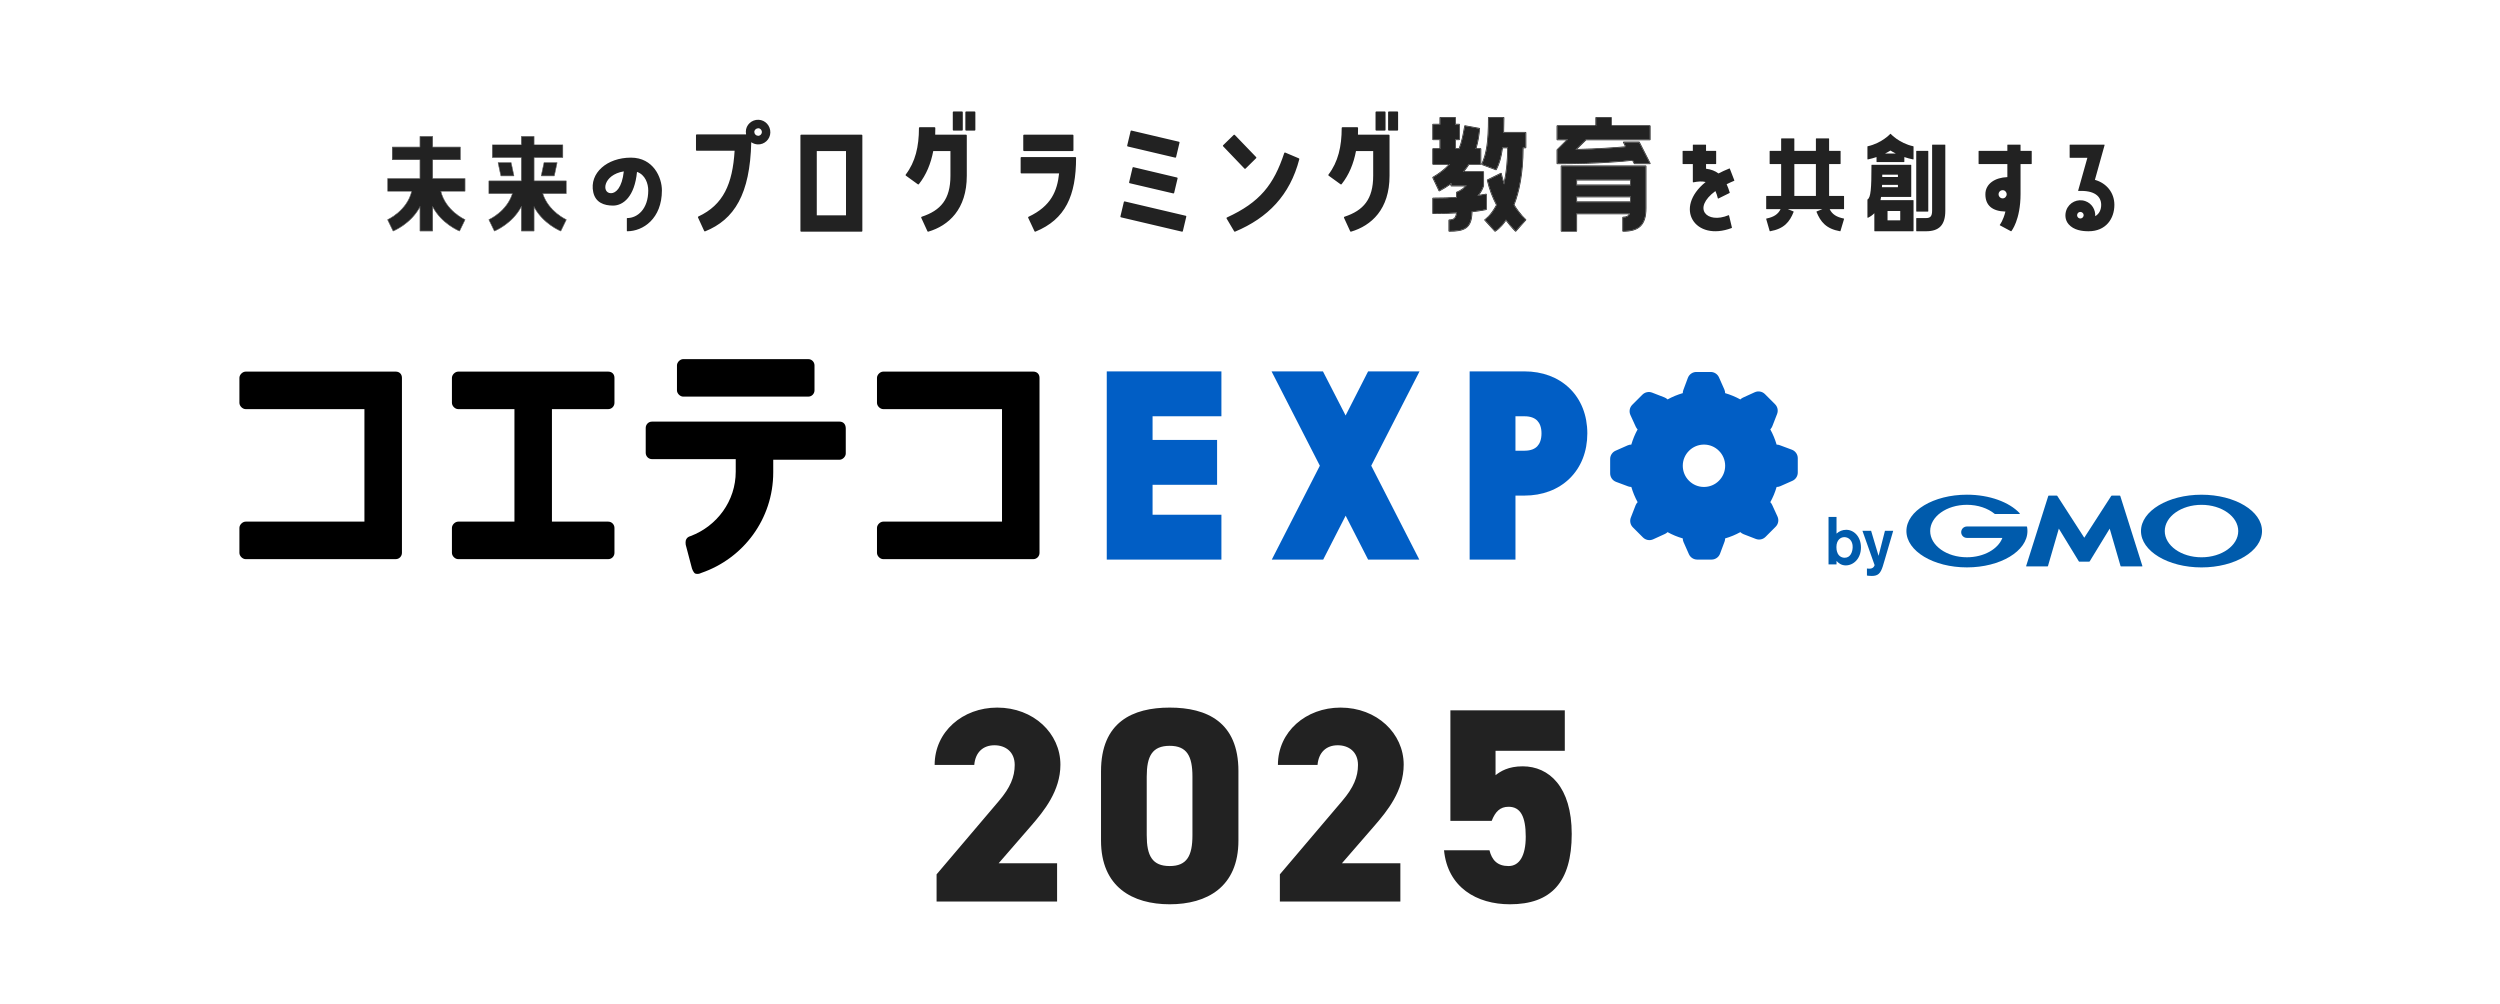 <svg width="543" height="218" viewBox="0 0 543 218" fill="none" xmlns="http://www.w3.org/2000/svg">
<path d="M85.941 80.715H53.358C52.681 80.715 52 81.392 52 82.073V87.503C52 88.18 52.677 88.862 53.358 88.862H79.153V113.299H53.358C52.681 113.299 52 113.976 52 114.658V120.088C52 120.765 52.677 121.446 53.358 121.446H85.943C86.758 121.446 87.302 120.769 87.302 120.088V82.071C87.302 81.256 86.758 80.713 85.943 80.713H85.941V80.715Z" fill="black"/>
<path d="M148.396 86.147H175.551C176.366 86.147 176.909 85.47 176.909 84.788V79.359C176.909 78.681 176.366 78 175.551 78H148.396C147.719 78 147.037 78.677 147.037 79.359V84.788C147.037 85.465 147.714 86.147 148.396 86.147Z" fill="black"/>
<path d="M132.101 80.715H99.517C98.84 80.715 98.158 81.392 98.158 82.073V87.503C98.158 88.18 98.835 88.862 99.517 88.862H111.737V113.299H99.517C98.84 113.299 98.158 113.976 98.158 114.658V120.088C98.158 120.765 98.835 121.446 99.517 121.446H132.101C132.917 121.446 133.46 120.769 133.46 120.088V114.658C133.46 113.981 132.917 113.299 132.101 113.299H119.881V88.862H132.101C132.917 88.862 133.46 88.185 133.46 87.503V82.073C133.46 81.258 132.917 80.715 132.101 80.715Z" fill="black"/>
<path d="M182.337 91.576H141.608C140.792 91.576 140.249 92.253 140.249 92.935V98.365C140.249 99.042 140.792 99.723 141.608 99.723H159.801V102.44C159.801 108.821 155.73 114.253 150.026 116.426C149.483 116.562 149.211 116.834 149.075 117.103C148.803 117.511 148.939 118.324 148.939 118.324L150.298 123.484C150.298 123.484 150.569 124.299 150.975 124.569C151.382 124.704 151.79 124.704 152.333 124.433C161.431 121.31 167.947 112.756 167.947 102.574V99.857H182.341C183.018 99.857 183.7 99.18 183.7 98.498V93.069C183.7 92.118 183.156 91.574 182.341 91.574H182.339L182.337 91.576Z" fill="black"/>
<path d="M224.425 80.715H191.84C191.163 80.715 190.481 81.392 190.481 82.073V87.503C190.481 88.18 191.158 88.862 191.84 88.862H217.637V113.299H191.84C191.163 113.299 190.481 113.976 190.481 114.658V120.088C190.481 120.765 191.158 121.446 191.84 121.446H224.425C225.24 121.446 225.783 120.769 225.783 120.088V82.071C225.783 81.256 225.24 80.713 224.425 80.713V80.715Z" fill="black"/>
<path fill-rule="evenodd" clip-rule="evenodd" d="M265.29 111.794V121.544H240.388V80.665H265.29V90.415H250.339V95.555H264.352V105.304H250.339V111.794H265.29ZM286.669 101.15L276.183 80.667H287.346L292.266 90.247L297.15 80.667H308.319L297.834 101.15L308.272 121.544H297.152L292.275 112.009L287.398 121.544H276.233L286.671 101.15H286.669ZM329.16 121.541H319.208V80.665H331.12C334.956 80.665 338.4 81.913 340.9 84.333C343.408 86.763 344.767 90.182 344.767 94.13C344.767 98.079 343.411 101.505 340.906 103.946C338.409 106.378 334.965 107.641 331.12 107.641H329.16V121.541ZM333.91 91.386C333.416 90.865 332.567 90.415 331.118 90.415H329.157V97.894H331.118C332.567 97.894 333.412 97.443 333.905 96.922C334.419 96.379 334.813 95.48 334.813 94.133C334.813 92.785 334.424 91.927 333.91 91.386Z" fill="#015EC5"/>
<path fill-rule="evenodd" clip-rule="evenodd" d="M372.643 81.113C372.324 80.905 371.95 80.794 371.568 80.792H368.452C368.049 80.792 367.657 80.914 367.327 81.143C366.999 81.371 366.747 81.697 366.605 82.073L365.624 84.702C365.54 84.922 365.5 85.155 365.5 85.388C364.929 85.556 364.365 85.753 363.81 85.981C363.256 86.21 362.721 86.468 362.196 86.756C362.004 86.563 361.773 86.414 361.517 86.314L358.836 85.275C358.478 85.137 358.089 85.107 357.717 85.187C357.341 85.266 357 85.451 356.73 85.723H356.728L354.527 87.924C354.242 88.209 354.049 88.574 353.979 88.97C353.909 89.366 353.959 89.774 354.126 90.141L355.29 92.69C355.387 92.905 355.523 93.098 355.686 93.263C355.401 93.784 355.145 94.323 354.914 94.875C354.686 95.428 354.489 95.992 354.321 96.564C354.049 96.564 353.78 96.621 353.531 96.732L350.9 97.896C350.551 98.05 350.254 98.303 350.044 98.623C349.836 98.942 349.725 99.316 349.725 99.698V102.814C349.725 103.217 349.849 103.608 350.078 103.939C350.309 104.27 350.633 104.521 351.008 104.661L353.639 105.642C353.859 105.723 354.092 105.766 354.326 105.766C354.661 106.917 355.12 108.024 355.693 109.07C355.498 109.265 355.347 109.495 355.249 109.751L354.21 112.432C354.074 112.788 354.045 113.177 354.124 113.551C354.201 113.924 354.387 114.266 354.656 114.536L356.859 116.739C357.145 117.022 357.509 117.212 357.905 117.284C358.299 117.355 358.709 117.305 359.071 117.137L361.621 115.973C361.834 115.876 362.031 115.743 362.192 115.577C362.717 115.865 363.256 116.123 363.806 116.352C364.361 116.58 364.922 116.78 365.495 116.945C365.497 117.217 365.554 117.488 365.665 117.737L366.829 120.366C366.985 120.715 367.239 121.014 367.558 121.222C367.877 121.43 368.251 121.541 368.633 121.541H371.747C372.15 121.541 372.541 121.419 372.872 121.19C373.2 120.962 373.456 120.636 373.594 120.26L374.575 117.631C374.658 117.411 374.699 117.178 374.699 116.945C375.27 116.777 375.834 116.58 376.388 116.352C376.943 116.123 377.482 115.863 378.003 115.577C378.197 115.77 378.428 115.921 378.684 116.019L381.367 117.058C381.723 117.196 382.11 117.226 382.484 117.146C382.857 117.067 383.201 116.881 383.471 116.61L385.672 114.407C385.957 114.121 386.149 113.759 386.22 113.363C386.29 112.967 386.24 112.559 386.072 112.194L384.906 109.645C384.809 109.432 384.675 109.237 384.51 109.072C384.798 108.549 385.056 108.01 385.287 107.458C385.515 106.905 385.712 106.341 385.88 105.771C386.152 105.771 386.426 105.712 386.677 105.601L389.304 104.437C389.652 104.283 389.949 104.03 390.157 103.71C390.368 103.391 390.476 103.018 390.476 102.635V99.522C390.476 99.118 390.354 98.727 390.123 98.396C389.894 98.066 389.568 97.814 389.193 97.674L386.562 96.694C386.342 96.612 386.111 96.569 385.878 96.569C385.712 95.996 385.513 95.432 385.285 94.88C385.054 94.327 384.795 93.786 384.508 93.263C384.7 93.071 384.852 92.838 384.949 92.582L385.989 89.901C386.125 89.545 386.154 89.156 386.077 88.782C385.998 88.409 385.81 88.067 385.54 87.797L383.34 85.594C383.054 85.309 382.69 85.119 382.293 85.049C381.897 84.978 381.487 85.03 381.123 85.198L378.573 86.362C378.36 86.459 378.168 86.593 378.003 86.758C377.477 86.471 376.939 86.212 376.388 85.984C375.834 85.755 375.272 85.556 374.699 85.39C374.699 85.119 374.64 84.847 374.529 84.598L373.366 81.969C373.212 81.621 372.96 81.324 372.641 81.115L372.643 81.113ZM371.862 105.418C372.421 105.187 372.929 104.847 373.352 104.417C374.215 103.556 374.704 102.406 374.704 101.165C374.704 99.925 374.215 98.772 373.352 97.914C372.494 97.051 371.341 96.564 370.101 96.564C369.496 96.564 368.898 96.682 368.341 96.913C367.782 97.144 367.275 97.484 366.851 97.914C365.986 98.774 365.5 99.925 365.5 101.165C365.5 101.77 365.617 102.368 365.848 102.927C366.079 103.486 366.419 103.991 366.849 104.417C367.707 105.279 368.86 105.766 370.098 105.766C370.703 105.766 371.303 105.649 371.86 105.418H371.862Z" fill="#015EC5"/>
<path d="M452.695 121.999H453.741C453.795 121.999 453.861 121.96 453.89 121.915L458.226 114.816L460.581 122.936C460.597 122.986 460.651 123.027 460.708 123.027H465.261C465.311 123.027 465.345 122.986 465.327 122.936L460.529 107.741C460.515 107.691 460.459 107.65 460.407 107.65H458.697C458.643 107.65 458.575 107.689 458.548 107.734L452.704 116.798L446.86 107.734C446.83 107.689 446.762 107.65 446.71 107.65H445.005C444.951 107.65 444.892 107.693 444.878 107.741L440.08 122.936C440.067 122.986 440.096 123.027 440.151 123.027H444.699C444.754 123.027 444.81 122.986 444.822 122.936L447.179 114.816L451.513 121.915C451.54 121.96 451.61 121.999 451.662 121.999H452.708H452.699H452.695Z" fill="#005BAC"/>
<path d="M440.272 114.432C440.263 114.386 440.222 114.352 440.174 114.352H427.214C426.528 114.352 425.971 114.907 425.971 115.593C425.971 116.279 426.528 116.834 427.214 116.834H434.917C433.998 119.257 430.898 121.039 427.214 121.039C422.808 121.039 419.235 118.487 419.235 115.342C419.235 112.197 422.808 109.645 427.214 109.645C429.621 109.645 431.776 110.408 433.241 111.61C433.244 111.615 433.255 111.617 433.257 111.622C433.271 111.629 433.291 111.638 433.312 111.638H438.61C438.664 111.638 438.703 111.597 438.703 111.543C438.703 111.52 438.696 111.497 438.68 111.481L438.673 111.47C436.418 109.068 432.132 107.447 427.216 107.447C419.959 107.447 414.072 110.981 414.072 115.342C414.072 119.703 419.957 123.237 427.216 123.237C434.475 123.237 440.36 119.703 440.36 115.342C440.36 115.034 440.331 114.726 440.274 114.427V114.432H440.272Z" fill="#005BAC"/>
<path d="M478.166 107.451C470.907 107.451 465.022 110.986 465.022 115.346C465.022 119.707 470.907 123.242 478.166 123.242C485.426 123.242 491.31 119.707 491.31 115.346C491.31 110.986 485.426 107.451 478.166 107.451ZM478.166 121.043C473.76 121.043 470.187 118.494 470.187 115.346C470.187 112.199 473.76 109.65 478.166 109.65C482.573 109.65 486.146 112.199 486.146 115.346C486.146 118.494 482.573 121.043 478.166 121.043Z" fill="#005BAC"/>
<path d="M402.398 118.883C402.368 119.848 401.945 121.145 400.663 121.145C400.521 121.145 399.339 121.145 398.985 119.759C398.929 119.585 398.87 119.277 398.87 118.827C398.87 117.266 399.803 116.666 400.591 116.666C401.54 116.666 402.445 117.441 402.4 118.883H402.398ZM397.158 112.29V122.587H398.893V121.829C399.273 122.266 399.927 122.805 400.887 122.805C402.622 122.805 404.2 121.286 404.2 118.91C404.2 116.535 402.651 115.072 401.007 115.072C400.206 115.072 399.475 115.365 398.893 115.903V112.285H397.158V112.29Z" fill="#005BAC"/>
<path d="M411.201 115.297L409.346 121.655L408.936 123.024C408.441 124.555 407.902 125.096 406.545 125.096C405.975 125.096 405.699 125.04 405.499 125.008V123.477C405.66 123.504 405.789 123.518 405.966 123.518C406.099 123.518 406.48 123.518 406.756 123.328C406.96 123.194 407.161 122.877 407.161 122.732L404.523 115.292H406.405L408.024 120.731L409.41 115.292H411.201V115.297Z" fill="#005BAC"/>
<path d="M99.974 34.673V31.973H93.95V29.648H91.25V31.973H85.226V34.673H91.25V38.797H84.226V41.497H89.475C88.45 45.846 84.226 47.721 84.226 47.721L85.401 50.146C85.401 50.146 89.3 48.596 91.25 44.771V50.146H93.95V44.771C95.899 48.596 99.799 50.146 99.799 50.146L100.974 47.721C100.974 47.721 96.749 45.846 95.699 41.497H100.974V38.797H93.95V34.673H99.974Z" fill="#222222"/>
<path d="M122.216 34.198V31.498H115.967V29.648H113.267V31.498H106.968V34.198H113.267V39.322H106.218V42.022H111.342C110.117 45.996 106.218 47.721 106.218 47.721L107.393 50.146C107.393 50.146 111.317 48.596 113.267 44.721V50.146H115.967V44.796C117.916 48.596 121.791 50.146 121.791 50.146L122.966 47.721C122.966 47.721 119.091 45.996 117.841 42.022H122.966V39.322H115.967V34.198H122.216ZM108.218 35.348L108.818 38.172H111.592L110.992 35.348H108.218ZM120.966 35.348H118.191L117.591 38.172H120.366L120.966 35.348Z" fill="#222222"/>
<path fill-rule="evenodd" clip-rule="evenodd" d="M100.057 34.673C100.057 34.719 100.02 34.756 99.974 34.756H94.033V38.714H100.974C101.02 38.714 101.057 38.751 101.057 38.797V41.497C101.057 41.543 101.02 41.58 100.974 41.58H95.806C96.341 43.678 97.624 45.187 98.784 46.176C99.374 46.679 99.93 47.047 100.34 47.288C100.544 47.409 100.712 47.498 100.828 47.558C100.886 47.587 100.931 47.609 100.962 47.623C100.977 47.631 100.988 47.636 100.996 47.64L101.005 47.644L101.007 47.645C101.028 47.654 101.044 47.671 101.052 47.692C101.06 47.714 101.058 47.737 101.049 47.757L99.874 50.182C99.855 50.221 99.809 50.239 99.768 50.223L99.799 50.146L100.974 47.721C100.974 47.721 100.947 47.709 100.898 47.685C100.33 47.411 96.717 45.529 95.72 41.58C95.713 41.552 95.706 41.525 95.699 41.497H100.974V38.797H93.95V34.673H99.974V31.973H93.95V29.648H91.25V31.973H85.226V34.673H91.25V38.797H84.226V41.497H89.475C89.469 41.525 89.462 41.552 89.455 41.58C88.481 45.529 84.869 47.411 84.301 47.685C84.252 47.709 84.226 47.721 84.226 47.721L85.401 50.146L85.431 50.223C85.391 50.239 85.345 50.221 85.326 50.182L84.151 47.757C84.141 47.737 84.14 47.714 84.148 47.692C84.155 47.671 84.171 47.654 84.192 47.645L84.195 47.644L84.203 47.64C84.211 47.636 84.223 47.631 84.238 47.623C84.268 47.609 84.314 47.587 84.372 47.558C84.488 47.498 84.655 47.409 84.86 47.288C85.268 47.047 85.824 46.679 86.412 46.176C87.569 45.187 88.846 43.678 89.369 41.58H84.226C84.18 41.58 84.143 41.543 84.143 41.497V38.797C84.143 38.751 84.18 38.714 84.226 38.714H91.167V34.756H85.226C85.18 34.756 85.142 34.719 85.142 34.673V31.973C85.142 31.927 85.18 31.89 85.226 31.89H91.167V29.648C91.167 29.602 91.204 29.565 91.25 29.565H93.95C93.996 29.565 94.033 29.602 94.033 29.648V31.89H99.974C100.02 31.89 100.057 31.927 100.057 31.973V34.673ZM93.95 50.146H91.25V44.771C91.222 44.825 91.195 44.878 91.167 44.931C89.191 48.639 85.401 50.146 85.401 50.146C85.431 50.223 85.431 50.223 85.431 50.223L85.432 50.223L85.435 50.222L85.444 50.218L85.478 50.204C85.507 50.191 85.55 50.173 85.606 50.148C85.718 50.097 85.879 50.021 86.079 49.918C86.478 49.711 87.029 49.396 87.642 48.961C88.804 48.136 90.188 46.877 91.167 45.106V50.146C91.167 50.192 91.204 50.229 91.25 50.229H93.95C93.996 50.229 94.033 50.192 94.033 50.146V45.106C95.011 46.877 96.395 48.136 97.557 48.961C98.17 49.396 98.722 49.711 99.121 49.918C99.32 50.021 99.481 50.097 99.593 50.148C99.649 50.173 99.692 50.191 99.722 50.204L99.756 50.218L99.765 50.222L99.767 50.223L99.768 50.223C99.768 50.223 99.768 50.223 99.799 50.146C99.799 50.146 96.008 48.639 94.033 44.931C94.005 44.878 93.977 44.825 93.95 44.771V50.146ZM122.299 34.198C122.299 34.244 122.262 34.281 122.216 34.281H116.05V39.239H122.966C123.012 39.239 123.049 39.276 123.049 39.322V42.022C123.049 42.068 123.012 42.105 122.966 42.105H117.956C118.586 44.016 119.829 45.393 120.925 46.297C121.484 46.758 122.003 47.095 122.383 47.317C122.573 47.428 122.727 47.511 122.834 47.565C122.888 47.592 122.93 47.612 122.958 47.625L122.989 47.64L122.997 47.644L122.999 47.645C123.02 47.654 123.036 47.671 123.044 47.692C123.052 47.714 123.051 47.737 123.041 47.757L121.866 50.182C121.847 50.221 121.801 50.239 121.76 50.223L121.791 50.146L122.966 47.721C122.966 47.721 122.939 47.709 122.89 47.685C122.349 47.423 119.039 45.695 117.868 42.105C117.859 42.077 117.85 42.05 117.841 42.022H122.966V39.322H115.967V34.198H122.216V31.498H115.967V29.648H113.267V31.498H106.968V34.198H113.267V39.322H106.218V42.022H111.342C111.334 42.05 111.325 42.077 111.316 42.105C110.167 45.696 106.837 47.424 106.293 47.686C106.244 47.709 106.218 47.721 106.218 47.721L107.393 50.146L107.423 50.223C107.383 50.239 107.337 50.221 107.318 50.182L106.143 47.757C106.133 47.737 106.132 47.713 106.14 47.692C106.148 47.671 106.164 47.654 106.184 47.645L106.187 47.644L106.195 47.64L106.227 47.625C106.255 47.612 106.297 47.592 106.35 47.565C106.458 47.51 106.614 47.428 106.805 47.317C107.186 47.095 107.708 46.758 108.268 46.297C109.368 45.393 110.61 44.015 111.229 42.105H106.218C106.172 42.105 106.135 42.068 106.135 42.022V39.322C106.135 39.276 106.172 39.239 106.218 39.239H113.184V34.281H106.968C106.922 34.281 106.885 34.244 106.885 34.198V31.498C106.885 31.452 106.922 31.415 106.968 31.415H113.184V29.648C113.184 29.602 113.221 29.565 113.267 29.565H115.967C116.013 29.565 116.05 29.602 116.05 29.648V31.415H122.216C122.262 31.415 122.299 31.452 122.299 31.498V34.198ZM115.967 50.146H113.267V44.721C113.24 44.776 113.212 44.83 113.184 44.883C111.208 48.639 107.393 50.146 107.393 50.146C107.423 50.223 107.423 50.223 107.423 50.223L107.424 50.223L107.427 50.222L107.436 50.218L107.47 50.204C107.5 50.191 107.543 50.173 107.599 50.147C107.712 50.097 107.874 50.021 108.075 49.917C108.476 49.71 109.031 49.393 109.647 48.954C110.815 48.123 112.205 46.853 113.184 45.06V50.146C113.184 50.192 113.221 50.229 113.267 50.229H115.967C116.013 50.229 116.05 50.192 116.05 50.146V45.129C117.028 46.889 118.406 48.142 119.562 48.964C120.171 49.397 120.72 49.712 121.117 49.918C121.315 50.021 121.475 50.097 121.586 50.147C121.642 50.173 121.685 50.191 121.714 50.204L121.748 50.218L121.757 50.222L121.759 50.223L121.76 50.223C121.76 50.223 121.76 50.223 121.791 50.146C121.791 50.146 118.025 48.639 116.05 44.955C116.022 44.903 115.994 44.85 115.967 44.796V50.146ZM108.153 35.295C108.169 35.276 108.193 35.264 108.218 35.264H110.992C111.032 35.264 111.066 35.292 111.074 35.33L111.674 38.155C111.679 38.179 111.673 38.205 111.657 38.225C111.641 38.244 111.617 38.255 111.592 38.255H108.818C108.778 38.255 108.744 38.228 108.736 38.19L108.136 35.365C108.131 35.34 108.137 35.315 108.153 35.295ZM121.031 35.295C121.047 35.315 121.053 35.34 121.048 35.365L120.448 38.19C120.439 38.228 120.405 38.255 120.366 38.255H117.591C117.566 38.255 117.543 38.244 117.527 38.225C117.511 38.205 117.505 38.179 117.51 38.155L118.11 35.33C118.118 35.292 118.152 35.264 118.191 35.264H120.966C120.991 35.264 121.015 35.276 121.031 35.295ZM111.592 38.172H108.818L108.218 35.348H110.992L111.592 38.172ZM118.191 35.348H120.966L120.366 38.172H117.591L118.191 35.348ZM128.854 41.739C128.409 39.669 129.16 37.79 130.67 36.432C132.178 35.076 134.442 34.239 137.034 34.239C139.474 34.239 141.161 35.322 142.234 36.754C143.306 38.182 143.766 39.956 143.766 41.347C143.766 44.416 142.747 46.638 141.292 48.092C139.839 49.546 137.955 50.229 136.234 50.229C136.188 50.229 136.151 50.192 136.151 50.146V47.446C136.151 47.4 136.188 47.363 136.234 47.363C138.452 47.363 140.8 45.411 140.8 41.372C140.8 39.888 140.155 37.955 138.357 37.334C138.097 40.025 137.35 41.848 136.395 43.003C135.427 44.174 134.248 44.655 133.159 44.655C132.177 44.655 131.223 44.491 130.452 44.044C129.678 43.594 129.096 42.861 128.854 41.739ZM131.627 41.341C131.818 41.717 132.183 41.963 132.71 41.963C133.226 41.963 133.828 41.676 134.35 40.924C134.863 40.186 135.297 39.003 135.49 37.222C133.208 37.601 131.995 38.795 131.61 39.884C131.414 40.438 131.433 40.962 131.627 41.341Z" fill="#222222"/>
<path d="M314.769 50.167C318.008 50.167 319.628 49.568 319.658 45.938C321.758 45.698 322.778 45.458 322.778 45.458V42.219C322.778 42.219 322.148 42.369 320.918 42.519C321.458 41.919 321.908 41.199 322.178 40.329V37.359H317.738C318.218 36.819 318.638 36.219 319.028 35.62H321.578V32.35H320.498C320.918 30.97 321.188 29.47 321.308 27.941L318.188 27.371C317.888 29.14 317.588 30.82 316.958 32.35H316.058V30.28H316.928V27.041H316.058V25.571H312.819V27.041H311.259V30.28H312.819V32.35H311.259V35.62H314.949C314.049 36.639 312.849 37.629 311.259 38.559L312.609 41.409C313.569 40.899 314.439 40.359 315.219 39.759V40.329H318.548C317.588 41.409 316.418 41.799 316.418 41.799V42.938C314.949 43.029 313.239 43.089 311.259 43.089V46.328C313.239 46.328 314.949 46.268 316.418 46.178C316.328 47.438 315.759 47.828 314.769 47.828V50.167ZM323.348 25.571C323.348 30.88 322.958 33.28 321.908 35.679L324.937 36.819C325.597 35.529 326.017 34.12 326.287 32.05H327.517C327.517 35.32 327.187 37.959 326.677 40.059C326.437 39.309 326.197 38.529 326.017 37.689L323.108 39.129C323.557 41.139 324.307 42.968 325.117 44.528C323.827 46.988 322.538 47.768 322.538 47.768L324.727 50.167C324.727 50.167 325.837 49.568 327.097 47.708C328.267 49.268 329.197 50.167 329.197 50.167L331.356 47.738C331.356 47.738 330.127 46.718 328.777 44.498C329.857 41.739 330.756 37.749 330.756 32.05H331.356V28.811H326.527C326.557 27.851 326.587 26.771 326.587 25.571H323.348Z" fill="#222222"/>
<path d="M358.347 27.371H349.918V25.571H346.678V27.371H338.25V30.31H340.529L338.25 32.56V35.499C346.888 35.499 352.228 35.02 354.627 34.75L355.017 35.499H358.347L356.007 30.91H352.678L353.188 31.93C350.848 32.14 347.098 32.41 342.209 32.53L344.459 30.31H358.347V27.371ZM357.447 36.099H339.149V50.167H342.389V46.388H354.027C353.787 47.018 353.278 47.228 352.528 47.228V50.167C355.827 50.167 357.447 48.938 357.447 45.218V36.099ZM342.389 40.239V39.039H354.207V40.239H342.389ZM342.389 43.898V42.699H354.207V43.898H342.389Z" fill="#222222"/>
<path fill-rule="evenodd" clip-rule="evenodd" d="M164.769 26.015C166.237 26.079 167.349 27.323 167.318 28.784C167.286 30.25 166.043 31.43 164.575 31.366L164.574 31.366C164.051 31.34 163.572 31.164 163.172 30.891C163.04 36.552 162.119 40.736 160.456 43.826C158.761 46.978 156.301 48.98 153.152 50.252C153.074 50.284 152.986 50.249 152.951 50.173L151.602 47.233C151.566 47.155 151.6 47.062 151.678 47.026C154.393 45.765 156.257 43.996 157.496 41.629C158.718 39.292 159.338 36.364 159.557 32.746H151.324C151.237 32.746 151.167 32.676 151.167 32.59V29.35C151.167 29.264 151.237 29.194 151.324 29.194H162.048C162.013 29.005 161.996 28.811 161.996 28.601C161.996 27.127 163.275 25.951 164.769 26.015ZM164.651 29.494C165.067 29.519 165.45 29.173 165.476 28.712C165.501 28.254 165.145 27.857 164.702 27.857C164.236 27.857 163.838 28.219 163.838 28.66C163.838 29.113 164.189 29.469 164.651 29.494ZM173.852 29.41C173.852 29.324 173.922 29.254 174.009 29.254H187.147C187.233 29.254 187.303 29.324 187.303 29.41V50.167C187.303 50.254 187.233 50.324 187.147 50.324H174.009C173.922 50.324 173.852 50.254 173.852 50.167V29.41ZM177.404 32.806V46.772H183.751V32.806H177.404ZM209.118 28.21C209.118 28.297 209.048 28.367 208.962 28.367H207.102C207.016 28.367 206.946 28.297 206.946 28.21V24.371C206.946 24.285 207.016 24.215 207.102 24.215H208.962C209.048 24.215 209.118 24.285 209.118 24.371V28.21ZM209.832 28.367C209.746 28.367 209.676 28.297 209.676 28.21V24.371C209.676 24.285 209.746 24.215 209.832 24.215H211.692C211.778 24.215 211.848 24.285 211.848 24.371V28.21C211.848 28.297 211.778 28.367 211.692 28.367H209.832ZM199.597 27.791C199.597 27.704 199.667 27.634 199.753 27.634H202.993C203.079 27.634 203.149 27.704 203.149 27.791V27.793C203.149 28.277 203.149 28.765 203.127 29.254H209.832C209.918 29.254 209.988 29.324 209.988 29.41V38.169C209.988 41.813 209.005 44.526 207.461 46.492C205.919 48.457 203.826 49.665 201.628 50.317C201.553 50.339 201.474 50.303 201.441 50.233L200.091 47.293C200.073 47.253 200.072 47.206 200.09 47.166C200.108 47.125 200.142 47.093 200.185 47.08C202.266 46.396 203.823 45.443 204.862 44.034C205.901 42.626 206.436 40.743 206.436 38.169V32.806H202.703C202.182 35.533 201.19 37.974 199.576 40.006C199.524 40.072 199.429 40.084 199.362 40.035L196.752 38.146C196.718 38.121 196.695 38.084 196.689 38.042C196.683 38 196.694 37.958 196.72 37.924C198.821 35.172 199.597 31.82 199.597 27.791ZM222.252 29.41C222.252 29.324 222.322 29.254 222.408 29.254H232.997C233.083 29.254 233.153 29.324 233.153 29.41V32.65C233.153 32.736 233.083 32.806 232.997 32.806H222.408C222.322 32.806 222.252 32.736 222.252 32.65V29.41ZM224.897 50.312C224.82 50.344 224.732 50.309 224.697 50.234L223.317 47.294C223.28 47.216 223.314 47.123 223.392 47.087C225.859 45.927 227.424 44.521 228.421 42.916C229.391 41.356 229.833 39.595 230.035 37.666H221.839C221.752 37.666 221.682 37.596 221.682 37.509V34.27C221.682 34.183 221.752 34.114 221.839 34.114H233.567C233.653 34.114 233.723 34.183 233.723 34.27C233.723 38.361 233.152 41.705 231.759 44.361C230.364 47.022 228.151 48.98 224.897 50.312ZM244.841 31.742C244.819 31.707 244.812 31.664 244.822 31.624L245.572 28.474C245.591 28.39 245.675 28.339 245.759 28.358L256.078 30.788C256.118 30.798 256.153 30.823 256.175 30.858C256.197 30.893 256.204 30.936 256.194 30.976L255.444 34.126C255.424 34.21 255.34 34.261 255.256 34.242L244.938 31.812C244.897 31.803 244.862 31.777 244.841 31.742ZM255.024 41.895C255.004 41.979 254.92 42.03 254.837 42.011L245.358 39.791C245.318 39.782 245.283 39.757 245.261 39.721C245.239 39.686 245.232 39.644 245.242 39.603L245.991 36.424C246.001 36.383 246.026 36.348 246.061 36.327C246.097 36.305 246.139 36.298 246.18 36.307L255.658 38.557C255.699 38.567 255.733 38.592 255.755 38.627C255.777 38.663 255.784 38.705 255.774 38.745L255.024 41.895ZM256.914 50.204C256.894 50.288 256.81 50.339 256.726 50.32L243.468 47.2C243.428 47.191 243.393 47.165 243.371 47.13C243.349 47.095 243.342 47.052 243.352 47.012L244.102 43.862C244.122 43.778 244.206 43.727 244.289 43.746L257.548 46.866C257.588 46.875 257.623 46.901 257.645 46.936C257.667 46.971 257.673 47.014 257.664 47.054L256.914 50.204ZM268.081 29.254C268.123 29.255 268.162 29.272 268.191 29.302L272.841 34.131C272.9 34.193 272.899 34.291 272.838 34.351L270.528 36.631C270.498 36.66 270.458 36.676 270.416 36.676C270.374 36.675 270.334 36.658 270.305 36.627L265.656 31.768C265.597 31.706 265.599 31.608 265.66 31.548L267.97 29.299C267.999 29.269 268.04 29.253 268.081 29.254ZM279.023 33.138C279.062 33.12 279.108 33.119 279.148 33.136L282.118 34.396C282.189 34.426 282.227 34.504 282.208 34.579C280.185 42.4 275.378 47.325 268.259 50.312C268.187 50.342 268.104 50.314 268.064 50.247L266.414 47.457C266.392 47.419 266.387 47.373 266.4 47.331C266.413 47.289 266.444 47.254 266.484 47.236C270.07 45.592 272.614 43.812 274.545 41.587C276.476 39.363 277.803 36.684 278.939 33.231C278.952 33.19 278.983 33.156 279.023 33.138ZM300.939 28.21C300.939 28.297 300.869 28.367 300.782 28.367H298.923C298.836 28.367 298.766 28.297 298.766 28.21V24.371C298.766 24.285 298.836 24.215 298.923 24.215H300.782C300.869 24.215 300.939 24.285 300.939 24.371V28.21ZM301.652 28.367C301.566 28.367 301.496 28.297 301.496 28.21V24.371C301.496 24.285 301.566 24.215 301.652 24.215H303.512C303.598 24.215 303.668 24.285 303.668 24.371V28.21C303.668 28.297 303.598 28.367 303.512 28.367H301.652ZM291.417 27.791C291.417 27.704 291.487 27.634 291.574 27.634H294.813C294.899 27.634 294.969 27.704 294.969 27.791V27.793C294.969 28.277 294.969 28.765 294.947 29.254H301.652C301.739 29.254 301.808 29.324 301.808 29.41V38.169C301.808 41.813 300.825 44.526 299.282 46.492C297.739 48.457 295.647 49.665 293.448 50.317C293.373 50.339 293.294 50.303 293.261 50.233L291.912 47.293C291.893 47.253 291.893 47.206 291.91 47.166C291.928 47.125 291.963 47.093 292.005 47.08C294.086 46.396 295.643 45.443 296.682 44.034C297.721 42.626 298.256 40.743 298.256 38.169V32.806H294.523C294.003 35.533 293.01 37.974 291.396 40.006C291.344 40.072 291.25 40.084 291.182 40.035L288.572 38.146C288.538 38.121 288.516 38.084 288.509 38.042C288.503 38 288.514 37.958 288.54 37.924C290.641 35.172 291.417 31.82 291.417 27.791ZM314.769 50.324C314.682 50.324 314.612 50.254 314.612 50.167V47.828C314.612 47.742 314.682 47.672 314.769 47.672C315.247 47.672 315.59 47.577 315.825 47.36C316.037 47.166 316.186 46.851 316.246 46.345C314.814 46.429 313.161 46.484 311.259 46.484C311.173 46.484 311.103 46.414 311.103 46.328V43.089C311.103 43.002 311.173 42.932 311.259 42.932C313.17 42.932 314.829 42.876 316.262 42.791V41.799C316.262 41.731 316.305 41.672 316.369 41.651L316.371 41.65L316.38 41.647C316.387 41.644 316.4 41.64 316.415 41.634C316.447 41.622 316.495 41.603 316.555 41.577C316.675 41.526 316.846 41.446 317.047 41.333C317.378 41.146 317.788 40.87 318.183 40.485H315.219C315.132 40.485 315.062 40.415 315.062 40.329V40.072C314.34 40.603 313.546 41.088 312.682 41.547C312.645 41.567 312.6 41.571 312.56 41.557C312.519 41.544 312.486 41.514 312.468 41.476L311.118 38.626C311.083 38.553 311.11 38.465 311.18 38.424C312.622 37.581 313.737 36.69 314.595 35.776H311.259C311.173 35.776 311.103 35.706 311.103 35.62V32.35C311.103 32.264 311.173 32.194 311.259 32.194H312.663V30.436H311.259C311.173 30.436 311.103 30.366 311.103 30.28V27.041C311.103 26.954 311.173 26.884 311.259 26.884H312.663V25.571C312.663 25.485 312.733 25.415 312.819 25.415H316.058C316.145 25.415 316.215 25.485 316.215 25.571V26.884H316.928C317.015 26.884 317.085 26.954 317.085 27.041V30.28C317.085 30.366 317.015 30.436 316.928 30.436H316.215V32.194H316.853C317.449 30.709 317.74 29.079 318.034 27.345C318.041 27.303 318.064 27.267 318.099 27.243C318.133 27.219 318.175 27.209 318.216 27.217L321.336 27.787C321.415 27.801 321.47 27.873 321.464 27.953C321.349 29.419 321.097 30.858 320.707 32.194H321.578C321.664 32.194 321.734 32.264 321.734 32.35V35.62C321.734 35.706 321.664 35.776 321.578 35.776H319.113C318.795 36.261 318.456 36.748 318.078 37.203H322.178C322.264 37.203 322.334 37.273 322.334 37.359V40.329C322.334 40.345 322.331 40.36 322.327 40.375C322.095 41.124 321.733 41.763 321.297 42.312C321.715 42.256 322.044 42.202 322.281 42.159C322.435 42.131 322.551 42.108 322.628 42.092C322.666 42.083 322.695 42.077 322.714 42.073L322.735 42.068L322.741 42.067C322.788 42.056 322.837 42.066 322.874 42.096C322.912 42.126 322.934 42.171 322.934 42.219V45.458C322.934 45.531 322.884 45.594 322.813 45.61L322.778 45.458V42.219C322.778 42.219 322.725 42.231 322.621 42.252C322.388 42.3 321.896 42.393 321.151 42.489C321.076 42.499 320.998 42.509 320.918 42.519C320.97 42.461 321.021 42.402 321.071 42.342C321.543 41.779 321.934 41.115 322.178 40.329V37.359H317.738C317.784 37.308 317.829 37.256 317.874 37.203C318.298 36.705 318.675 36.162 319.028 35.62H321.578V32.35H320.498C320.514 32.298 320.529 32.246 320.545 32.194C320.938 30.857 321.192 29.413 321.308 27.941L318.188 27.371C318.179 27.422 318.171 27.473 318.162 27.525C317.871 29.238 317.57 30.865 316.958 32.35H316.058V30.28H316.928V27.041H316.058V25.571H312.819V27.041H311.259V30.28H312.819V32.35H311.259V35.62H314.949C314.903 35.672 314.856 35.724 314.808 35.776C313.925 36.74 312.768 37.677 311.259 38.559L312.609 41.409C312.655 41.384 312.701 41.36 312.747 41.335C313.589 40.881 314.361 40.402 315.062 39.877C315.115 39.838 315.167 39.799 315.219 39.759V40.329H318.548C318.5 40.383 318.452 40.435 318.403 40.485C317.475 41.447 316.418 41.799 316.418 41.799V42.938C314.949 43.029 313.239 43.089 311.259 43.089V46.328C311.311 46.328 311.363 46.328 311.415 46.328C313.259 46.325 314.866 46.27 316.261 46.188C316.314 46.184 316.366 46.181 316.418 46.178C316.415 46.232 316.41 46.285 316.404 46.336C316.279 47.471 315.716 47.828 314.769 47.828V50.167C314.821 50.167 314.873 50.167 314.925 50.167C318.06 50.147 319.628 49.509 319.658 45.938C321.758 45.698 322.778 45.458 322.778 45.458L322.813 45.61L322.81 45.611L322.8 45.613L322.763 45.621C322.744 45.626 322.719 45.631 322.689 45.638C322.667 45.642 322.643 45.647 322.617 45.653C322.487 45.679 322.292 45.717 322.032 45.762C321.534 45.849 320.797 45.962 319.812 46.078C319.778 47.828 319.361 48.908 318.51 49.539C317.651 50.177 316.386 50.324 314.769 50.324ZM323.191 25.571C323.191 25.485 323.261 25.415 323.348 25.415H326.587C326.673 25.415 326.743 25.485 326.743 25.571C326.743 26.706 326.716 27.735 326.688 28.654H331.356C331.443 28.654 331.513 28.724 331.513 28.811V32.05C331.513 32.136 331.443 32.206 331.356 32.206H330.912C330.896 37.79 330.016 41.731 328.95 44.483C329.605 45.55 330.228 46.331 330.689 46.846C330.924 47.109 331.117 47.303 331.251 47.431C331.318 47.495 331.37 47.542 331.405 47.573C331.422 47.588 331.435 47.6 331.444 47.607L331.454 47.615L331.456 47.617C331.488 47.644 331.509 47.684 331.512 47.726C331.515 47.768 331.501 47.81 331.473 47.842L329.313 50.271C329.285 50.303 329.245 50.322 329.203 50.324C329.16 50.325 329.119 50.309 329.088 50.28L329.197 50.167L331.356 47.738C331.356 47.738 331.315 47.704 331.24 47.634C330.902 47.324 329.879 46.312 328.777 44.498C329.857 41.739 330.756 37.749 330.756 32.05H331.356V28.811H326.527C326.529 28.759 326.53 28.707 326.532 28.654C326.559 27.776 326.585 26.801 326.587 25.727C326.587 25.675 326.587 25.623 326.587 25.571H323.348C323.348 30.774 322.973 33.183 321.97 35.536C321.949 35.584 321.929 35.632 321.908 35.679L324.937 36.819C325.597 35.529 326.017 34.12 326.287 32.05H327.517C327.517 32.102 327.517 32.154 327.517 32.206C327.507 35.253 327.209 37.747 326.747 39.763C326.724 39.863 326.701 39.962 326.677 40.059C326.646 39.963 326.616 39.867 326.585 39.77C326.392 39.156 326.203 38.52 326.052 37.846C326.04 37.794 326.028 37.742 326.017 37.689L323.108 39.129C323.557 41.139 324.307 42.968 325.117 44.528C324.071 46.523 323.025 47.413 322.667 47.678C322.584 47.74 322.538 47.768 322.538 47.768L324.727 50.167L324.802 50.305C324.738 50.339 324.66 50.326 324.612 50.273L322.422 47.873C322.391 47.839 322.376 47.792 322.383 47.745C322.39 47.699 322.417 47.658 322.457 47.634L322.459 47.633L322.468 47.627C322.476 47.622 322.489 47.613 322.507 47.601C322.542 47.577 322.595 47.539 322.662 47.485C322.798 47.378 322.994 47.208 323.231 46.962C323.695 46.48 324.316 45.704 324.941 44.528C324.141 42.975 323.402 41.158 322.955 39.163C322.939 39.093 322.974 39.021 323.038 38.989L325.948 37.549C325.991 37.528 326.042 37.528 326.085 37.549C326.128 37.57 326.16 37.609 326.17 37.657C326.305 38.288 326.475 38.886 326.653 39.465C327.079 37.509 327.351 35.111 327.36 32.206H326.424C326.152 34.215 325.732 35.609 325.076 36.891C325.04 36.961 324.957 36.994 324.882 36.966L321.853 35.826C321.813 35.811 321.78 35.78 321.764 35.74C321.747 35.701 321.747 35.656 321.765 35.617C322.801 33.247 323.191 30.873 323.191 25.571ZM327.004 47.844C325.783 49.597 324.727 50.167 324.727 50.167C324.802 50.305 324.802 50.305 324.802 50.305L324.803 50.304L324.807 50.302L324.818 50.296C324.828 50.29 324.841 50.282 324.859 50.272C324.894 50.25 324.945 50.218 325.009 50.173C325.138 50.085 325.321 49.948 325.543 49.752C325.959 49.387 326.511 48.817 327.103 47.975C327.638 48.677 328.117 49.236 328.47 49.627C328.66 49.839 328.814 50.001 328.921 50.111C328.974 50.166 329.016 50.208 329.044 50.236L329.076 50.269L329.087 50.279L329.088 50.28C329.088 50.28 329.088 50.28 329.197 50.167C329.195 50.166 329.156 50.128 329.086 50.057C328.817 49.782 328.083 49.007 327.196 47.84C327.163 47.796 327.13 47.752 327.097 47.708C327.066 47.754 327.035 47.799 327.004 47.844ZM358.347 27.214C358.433 27.214 358.503 27.284 358.503 27.371V30.31C358.503 30.396 358.433 30.466 358.347 30.466H344.523L342.6 32.364C347.139 32.243 350.662 31.995 352.945 31.795L352.538 30.98C352.514 30.932 352.516 30.874 352.545 30.828C352.573 30.782 352.623 30.754 352.678 30.754H356.007C356.066 30.754 356.12 30.787 356.146 30.839L358.486 35.429C358.511 35.477 358.508 35.535 358.48 35.581C358.452 35.627 358.401 35.656 358.347 35.656H355.017C354.959 35.656 354.906 35.623 354.879 35.572L354.538 34.917C352.084 35.189 346.769 35.656 338.25 35.656C338.163 35.656 338.093 35.586 338.093 35.499V32.56C338.093 32.518 338.11 32.478 338.14 32.449L340.149 30.466H338.25C338.163 30.466 338.093 30.396 338.093 30.31V27.371C338.093 27.284 338.163 27.214 338.25 27.214H346.522V25.571C346.522 25.485 346.592 25.415 346.678 25.415H349.918C350.004 25.415 350.074 25.485 350.074 25.571V27.214H358.347ZM340.529 30.31L338.25 32.56V35.499C338.302 35.499 338.354 35.5 338.406 35.499C346.953 35.494 352.242 35.018 354.627 34.75L355.017 35.499H358.347L356.007 30.91H352.678L353.188 31.93C353.133 31.935 353.077 31.94 353.02 31.945C350.709 32.149 347.101 32.404 342.437 32.524C342.361 32.526 342.285 32.528 342.209 32.53L344.459 30.31H358.347V27.371H349.918V25.571H346.678V27.371H338.25V30.31H340.529ZM357.447 35.943C357.533 35.943 357.603 36.013 357.603 36.099V45.218C357.603 47.096 357.195 48.386 356.332 49.201C355.471 50.015 354.191 50.324 352.528 50.324C352.441 50.324 352.371 50.254 352.371 50.167V47.228C352.371 47.142 352.441 47.072 352.528 47.072C352.89 47.072 353.177 47.02 353.396 46.906C353.551 46.825 353.679 46.709 353.779 46.544H342.545V50.167C342.545 50.254 342.475 50.324 342.389 50.324H339.149C339.063 50.324 338.993 50.254 338.993 50.167V36.099C338.993 36.013 339.063 35.943 339.149 35.943H357.447ZM354.027 46.388C354.006 46.443 353.983 46.495 353.958 46.544C353.696 47.053 353.212 47.228 352.528 47.228V50.167C352.58 50.167 352.632 50.167 352.684 50.167C355.878 50.128 357.447 48.879 357.447 45.218V36.099H339.149V50.167H342.389V46.388H354.027ZM342.545 39.195H354.051V40.083H342.545V39.195ZM342.545 42.855V43.742H354.051V42.855H342.545ZM342.389 40.239H354.207V39.039H342.389V40.239ZM342.389 43.898H354.207V42.699H342.389V43.898Z" fill="#222222"/>
<path fill-rule="evenodd" clip-rule="evenodd" d="M375.028 40.011C375.29 40.573 375.505 41.199 375.697 41.822C375.709 41.861 375.691 41.903 375.655 41.921L373.23 43.121C373.207 43.133 373.18 43.133 373.157 43.122C373.134 43.111 373.117 43.09 373.112 43.065C372.973 42.463 372.79 41.947 372.585 41.499C371.305 42.441 370.553 43.359 370.212 44.171C369.864 44.999 369.942 45.715 370.315 46.252C370.69 46.791 371.374 47.163 372.266 47.275C373.158 47.388 374.253 47.239 375.435 46.744C375.458 46.735 375.484 46.736 375.505 46.747C375.527 46.758 375.543 46.778 375.549 46.802L376.174 49.426C376.183 49.467 376.161 49.509 376.122 49.523C372.161 51.032 368.956 49.966 367.653 47.767C366.365 45.59 366.971 42.361 370.465 39.533C369.717 39.34 368.833 39.394 367.785 39.604C367.761 39.609 367.735 39.602 367.716 39.587C367.697 39.571 367.685 39.547 367.685 39.522V35.631H365.544C365.498 35.631 365.461 35.594 365.461 35.548V32.848C365.461 32.802 365.498 32.765 365.544 32.765H367.685V31.498C367.685 31.452 367.723 31.415 367.769 31.415H370.468C370.514 31.415 370.552 31.452 370.552 31.498V32.765H372.668C372.714 32.765 372.751 32.802 372.751 32.848V35.548C372.751 35.594 372.714 35.631 372.668 35.631H370.552V36.648C371.658 36.78 372.559 37.143 373.252 37.674C373.966 37.306 374.753 36.938 375.612 36.595C375.632 36.587 375.655 36.587 375.676 36.596C375.696 36.605 375.712 36.622 375.72 36.642L376.695 39.167C376.712 39.21 376.691 39.258 376.648 39.274C376.136 39.479 375.675 39.701 375.233 39.913C375.165 39.946 375.096 39.979 375.028 40.011ZM399.779 35.548C399.779 35.594 399.742 35.631 399.696 35.631H397.28V42.563H400.446C400.492 42.563 400.529 42.601 400.529 42.647V45.346C400.529 45.392 400.492 45.429 400.446 45.429H397.403C397.948 46.547 398.908 47.153 400.462 47.464C400.485 47.469 400.505 47.483 400.517 47.503C400.53 47.523 400.533 47.547 400.526 47.57L399.751 50.169C399.739 50.21 399.698 50.235 399.657 50.228C398.158 49.963 397.099 49.458 396.303 48.742C395.509 48.027 394.984 47.108 394.545 46.028C394.536 46.007 394.536 45.984 394.545 45.964C394.554 45.943 394.57 45.927 394.591 45.919L395.814 45.429H388.324L389.529 45.919C389.571 45.936 389.592 45.984 389.575 46.027C389.148 47.108 388.629 48.027 387.835 48.742C387.039 49.458 385.974 49.963 384.463 50.228C384.421 50.235 384.38 50.209 384.368 50.169L383.618 47.569C383.612 47.547 383.615 47.523 383.627 47.503C383.639 47.483 383.659 47.469 383.682 47.464C385.236 47.153 386.196 46.547 386.742 45.429H383.698C383.652 45.429 383.615 45.392 383.615 45.346V42.647C383.615 42.601 383.652 42.563 383.698 42.563H386.865V35.631H384.448C384.402 35.631 384.365 35.594 384.365 35.548V32.848C384.365 32.802 384.402 32.765 384.448 32.765H386.865V30.148C386.865 30.102 386.902 30.065 386.948 30.065H389.648C389.694 30.065 389.731 30.102 389.731 30.148V32.765H394.414V30.148C394.414 30.102 394.451 30.065 394.497 30.065H397.196C397.242 30.065 397.28 30.102 397.28 30.148V32.765H399.696C399.742 32.765 399.779 32.802 399.779 32.848V35.548ZM389.731 35.631V42.563H394.414V35.631H389.731ZM413.623 35.123C413.623 35.169 413.585 35.206 413.539 35.206H407.665C407.619 35.206 407.582 35.169 407.582 35.123V34.113C407.011 34.301 406.393 34.487 405.707 34.629C405.683 34.634 405.657 34.628 405.638 34.612C405.618 34.596 405.607 34.573 405.607 34.548V31.848C405.607 31.809 405.634 31.775 405.673 31.767C407.196 31.432 408.417 30.763 409.258 30.177C409.678 29.884 410.003 29.612 410.222 29.414C410.331 29.314 410.415 29.234 410.47 29.178C410.498 29.15 410.519 29.128 410.533 29.114L410.548 29.097L410.552 29.093L410.553 29.092C410.569 29.075 410.592 29.065 410.615 29.065C410.639 29.065 410.661 29.075 410.677 29.093L410.678 29.094L410.681 29.098L410.697 29.114C410.71 29.129 410.731 29.15 410.759 29.178C410.814 29.234 410.896 29.315 411.004 29.414C411.222 29.612 411.544 29.884 411.962 30.177C412.8 30.763 414.021 31.432 415.557 31.767C415.595 31.775 415.622 31.809 415.622 31.848V34.548C415.622 34.573 415.611 34.596 415.592 34.612C415.573 34.628 415.547 34.634 415.523 34.629C414.814 34.488 414.194 34.301 413.623 34.113V35.123ZM416.206 47.446C416.206 47.4 416.243 47.363 416.289 47.363H418.339C418.792 47.363 419.113 47.27 419.324 47.04C419.537 46.807 419.655 46.415 419.655 45.771V31.498C419.655 31.452 419.693 31.415 419.739 31.415H422.438C422.484 31.415 422.521 31.452 422.521 31.498V45.771C422.521 47.331 422.182 48.45 421.48 49.179C420.776 49.908 419.725 50.229 418.339 50.229H416.289C416.243 50.229 416.206 50.192 416.206 50.146V47.446ZM416.206 32.848C416.206 32.802 416.243 32.765 416.289 32.765H418.739C418.785 32.765 418.822 32.802 418.822 32.848V45.871C418.822 45.917 418.785 45.955 418.739 45.955H416.289C416.243 45.955 416.206 45.917 416.206 45.871V32.848ZM407.19 50.229C407.144 50.229 407.107 50.192 407.107 50.146V46.309C406.731 46.697 406.288 47.027 405.726 47.296C405.701 47.309 405.67 47.307 405.646 47.291C405.622 47.276 405.607 47.25 405.607 47.221V43.371C405.607 43.342 405.623 43.315 405.648 43.3C405.805 43.208 405.942 43.026 406.055 42.71C406.167 42.394 406.253 41.956 406.317 41.366C406.444 40.187 406.482 38.423 406.482 35.873C406.482 35.827 406.519 35.789 406.565 35.789H415.039C415.085 35.789 415.122 35.827 415.122 35.873V42.697C415.122 42.743 415.085 42.78 415.039 42.78H408.561C408.551 42.842 408.542 42.905 408.533 42.967C408.509 43.134 408.485 43.3 408.447 43.463H415.539C415.585 43.463 415.622 43.501 415.622 43.547V50.146C415.622 50.192 415.585 50.229 415.539 50.229H407.19ZM411.762 33.34C411.278 33.105 410.899 32.878 410.613 32.696C410.311 32.877 409.928 33.104 409.442 33.34H411.762ZM412.231 38.439V37.931H408.823V38.439H412.231ZM412.231 40.663V40.155H408.791C408.783 40.24 408.778 40.328 408.774 40.416L408.773 40.423C408.769 40.505 408.764 40.586 408.758 40.663H412.231ZM412.731 47.862V45.83H409.973V47.862H412.731ZM438.864 35.631V42.097C438.864 44.944 438.369 46.966 437.872 48.279C437.623 48.935 437.374 49.413 437.186 49.728C437.093 49.886 437.014 50.003 436.959 50.081C436.931 50.12 436.91 50.149 436.895 50.168C436.887 50.178 436.881 50.186 436.877 50.191L436.872 50.197L436.871 50.198C436.871 50.198 436.87 50.199 436.86 50.19L436.871 50.198C436.846 50.229 436.802 50.238 436.767 50.219L434.392 48.944C434.37 48.932 434.355 48.911 434.35 48.887C434.345 48.862 434.352 48.837 434.368 48.817L434.369 48.816L434.375 48.809C434.38 48.802 434.388 48.792 434.398 48.778C434.419 48.751 434.449 48.708 434.487 48.651C434.564 48.536 434.671 48.361 434.795 48.12C435.034 47.654 435.332 46.943 435.576 45.952C434.131 45.913 433.049 45.575 432.324 44.95C431.58 44.308 431.224 43.376 431.224 42.197C431.224 41.055 431.751 40.138 432.623 39.498C433.476 38.874 434.657 38.516 435.998 38.467V35.631H429.832C429.786 35.631 429.749 35.594 429.749 35.548V32.848C429.749 32.802 429.786 32.765 429.832 32.765H435.998V31.498C435.998 31.452 436.035 31.415 436.081 31.415H438.781C438.827 31.415 438.864 31.452 438.864 31.498V32.765H441.206C441.252 32.765 441.289 32.802 441.289 32.848V35.548C441.289 35.594 441.252 35.631 441.206 35.631H438.864ZM434.09 42.197C434.09 42.677 434.479 43.088 434.982 43.088C435.458 43.088 435.848 42.678 435.848 42.197C435.848 41.715 435.458 41.305 434.982 41.305C434.479 41.305 434.09 41.716 434.09 42.197ZM457.102 31.448C457.117 31.468 457.123 31.495 457.116 31.52L455.013 39.064C457.527 39.77 459.243 41.834 459.243 44.496C459.243 45.987 458.789 47.42 457.857 48.482C456.925 49.545 455.52 50.229 453.636 50.229C452.258 50.229 450.424 50.005 449.298 48.7C448.499 47.772 448.476 46.563 448.808 45.643C449.424 43.95 451.271 43.077 452.964 43.693C454.352 44.189 455.164 45.545 455.081 46.952C455.977 46.45 456.377 45.525 456.377 44.496C456.377 43.547 455.995 42.755 455.198 42.219C454.397 41.68 453.168 41.393 451.465 41.48C451.439 41.481 451.413 41.47 451.396 41.449C451.379 41.428 451.374 41.4 451.381 41.374L453.376 34.281H449.611C449.565 34.281 449.528 34.244 449.528 34.198V31.498C449.528 31.452 449.565 31.415 449.611 31.415H457.035C457.061 31.415 457.086 31.427 457.102 31.448ZM452.532 46.968L452.533 46.967C452.665 46.614 452.467 46.21 452.108 46.074C451.724 45.939 451.323 46.12 451.19 46.499L451.189 46.5C451.055 46.859 451.235 47.284 451.614 47.417C451.994 47.551 452.397 47.351 452.532 46.968Z" fill="#222222"/>
<path d="M229.6 187.505V195.808H203.426V189.911L216.964 173.966C219.431 171.078 220.394 168.731 220.394 166.144C220.394 163.256 218.348 161.872 216.002 161.872C213.535 161.872 211.85 163.376 211.609 166.144H203.005C203.005 158.924 209.082 153.689 216.603 153.689C224.486 153.689 230.322 159.285 230.322 166.084C230.322 171.8 226.712 176.193 224.004 179.321L216.904 187.505H229.6ZM268.986 182.571C268.986 192.679 262.126 196.41 254.064 196.41C246.001 196.41 239.141 192.679 239.141 182.571V167.528C239.141 156.818 246.001 153.689 254.064 153.689C262.126 153.689 268.986 156.818 268.986 167.468V182.571ZM249.07 168.671V181.427C249.07 185.88 250.273 188.106 254.064 188.106C257.794 188.106 258.998 185.88 258.998 181.427V168.671C258.998 164.219 257.794 161.992 254.064 161.992C250.273 161.992 249.07 164.219 249.07 168.671ZM304.16 187.505V195.808H277.986V189.911L291.524 173.966C293.991 171.078 294.954 168.731 294.954 166.144C294.954 163.256 292.908 161.872 290.561 161.872C288.094 161.872 286.409 163.376 286.169 166.144H277.564C277.564 158.924 283.642 153.689 291.163 153.689C299.045 153.689 304.882 159.285 304.882 166.084C304.882 171.8 301.271 176.193 298.564 179.321L291.464 187.505H304.16ZM327.66 175.23C325.795 175.23 324.772 176.313 323.99 178.299H315.025V154.291H339.875V163.075H324.832V168.37C325.915 167.528 327.6 166.445 330.729 166.445C336.445 166.445 341.379 170.898 341.379 181.127C341.379 191.656 336.866 196.41 327.961 196.41C320.741 196.41 314.423 192.739 313.641 184.677H323.509C324.05 186.843 325.254 188.106 327.66 188.106C330.007 188.106 331.391 185.88 331.391 181.728C331.391 177.336 330.248 175.23 327.66 175.23Z" fill="#222222"/>
</svg>
